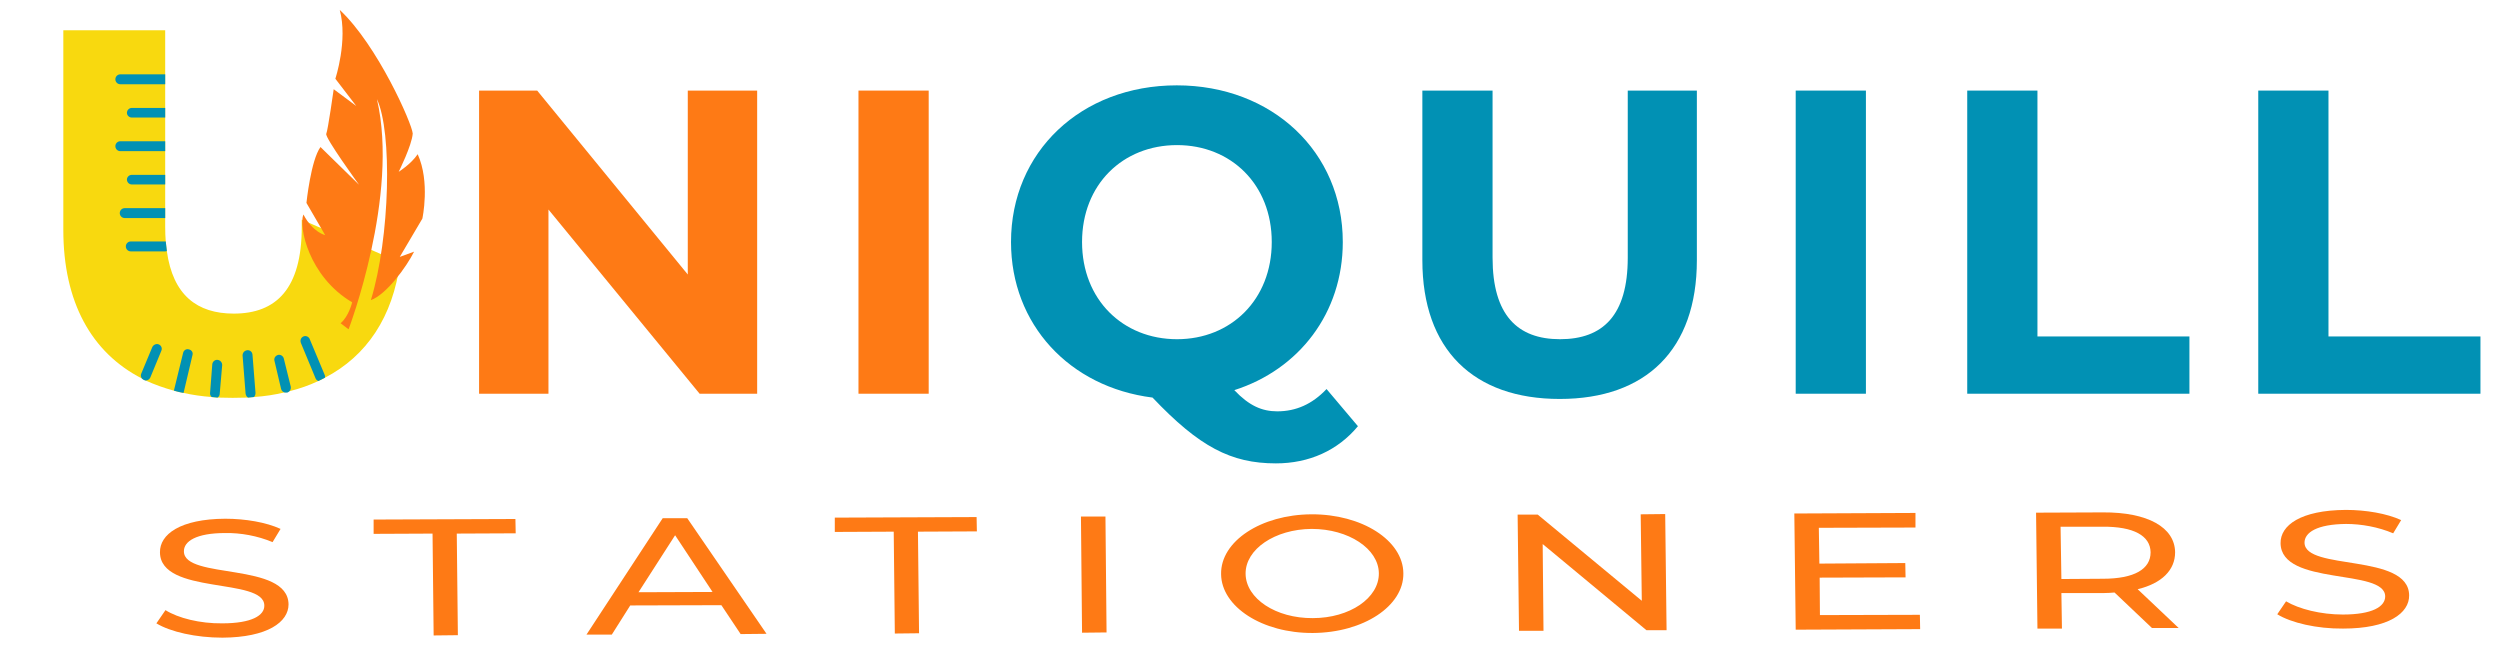 <svg xmlns="http://www.w3.org/2000/svg" viewBox="0 0 908 240" width="908" height="240"><title>Uni Quill Logo-ai</title><defs><image width="381" height="870" id="img1"></image></defs><style>		.s0 { fill: #f8d90f } 		.s1 { fill: #0191b4 } 		.s2 { fill: #fe7a15 } 	</style><g id="Layer 1"><g id="&lt;Group&gt;"><g id="&lt;Group&gt;"><path id="&lt;Path&gt;" class="s0" d="m109.6 79.8v2.6c0 22.5-9.3 31.5-24.7 31.5-13.3 0-22.1-6.7-24.3-22.7q-0.2-1.7-0.4-3.5-0.2-2.5-0.2-5.3v-71.4h-37v72.5c0 26.2 10.2 44.6 28.6 54q0.6 0.3 1.3 0.7 0 0 0 0 4.8 2.2 10.3 3.7 1.7 0.5 3.4 0.8 4.9 1.1 10.3 1.5 0 0 0 0 1.1 0.1 2.1 0.2 2.7 0.1 5.5 0.1 2.9 0 5.6-0.1 0 0 0 0 1-0.1 2.1-0.2 0 0 0 0 5.9-0.4 11.2-1.7 0.8-0.2 1.7-0.4 5.6-1.4 10.5-3.7 0 0 0 0 1.2-0.5 2.4-1.2c15.2-7.9 24.7-22.1 27.3-41.9"></path></g><g id="&lt;Group&gt;"><g id="&lt;Group&gt;"><path id="&lt;Path&gt;" class="s1" d="m60 27v3.6h-16.3c-1 0-1.8-0.8-1.8-1.8 0-1 0.8-1.8 1.8-1.8z"></path></g><g id="&lt;Group&gt;"><path id="&lt;Path&gt;" class="s1" d="m60 51.3v3.6h-16.3c-1 0-1.8-0.8-1.8-1.8 0-1 0.8-1.8 1.8-1.8z"></path></g><g id="&lt;Group&gt;"><path id="&lt;Path&gt;" class="s1" d="m60 75.6v3.6h-14.7c-1 0-1.8-0.8-1.8-1.8 0-1 0.8-1.8 1.8-1.8z"></path></g><g id="&lt;Group&gt;"><path id="&lt;Path&gt;" class="s1" d="m60 39.2v3.5h-12.1c-1 0-1.8-0.8-1.8-1.7 0-1 0.8-1.8 1.8-1.8z"></path></g><g id="&lt;Group&gt;"><path id="&lt;Path&gt;" class="s1" d="m60.6 91.2q-0.3 0.1-0.5 0.1h-12.6c-1 0-1.8-0.8-1.8-1.8 0-1 0.8-1.8 1.8-1.8h12.6q0 0 0.1 0z"></path></g><g id="&lt;Group&gt;"><path id="&lt;Path&gt;" class="s1" d="m60 63.5v3.5h-12.1c-1 0-1.8-0.8-1.8-1.8 0-0.9 0.8-1.7 1.8-1.7z"></path></g></g><g id="&lt;Group&gt;"><g id="&lt;Group&gt;"><g id="&lt;Group&gt;"><path id="&lt;Path&gt;" class="s1" d="m118 137.2c0.1-0.3 0.1-0.7-0.1-1.1l-5.4-12.9c-0.3-0.9-1.4-1.4-2.3-1-0.9 0.4-1.3 1.4-0.9 2.4l5.3 12.8c0.2 0.5 0.6 0.8 1 1q0 0 0 0z"></path></g><g id="&lt;Group&gt;"><path id="&lt;Path&gt;" class="s1" d="m92.2 144.2q0 0 0 0c0.4-0.3 0.6-0.9 0.6-1.5l-1.1-13.9c-0.1-1-0.9-1.7-1.9-1.6-1 0.1-1.7 0.9-1.7 1.9l1.1 13.9c0.1 0.6 0.4 1.1 0.9 1.4q0 0 0 0z"></path></g><g id="&lt;Group&gt;"><path id="&lt;Path&gt;" class="s1" d="m69.9 129l-3.2 13.6q-0.1 0.1-0.1 0.1-1.7-0.3-3.4-0.8 0-0.1 0-0.2l3.3-13.5c0.2-1 1.2-1.6 2.1-1.3 1 0.2 1.6 1.1 1.3 2.1z"></path></g><g id="&lt;Group&gt;"><path id="&lt;Path&gt;" class="s1" d="m103.8 142.6c-0.8 0-1.5-0.5-1.7-1.3l-2.4-10.2c-0.3-1 0.3-1.9 1.3-2.2 0.9-0.2 1.9 0.4 2.1 1.4l2.5 10.1c0.2 1-0.4 1.9-1.3 2.2q-0.3 0-0.5 0z"></path></g><g id="&lt;Group&gt;"><path id="&lt;Path&gt;" class="s1" d="m52.9 138.2q-0.3 0-0.6-0.2c-0.9-0.3-1.4-1.4-1-2.3l4-9.6c0.4-0.9 1.5-1.4 2.4-1 0.9 0.4 1.3 1.4 0.9 2.3l-4 9.7c-0.3 0.7-1 1.1-1.7 1.1z"></path></g><g id="&lt;Group&gt;"><path id="&lt;Path&gt;" class="s1" d="m79 144.4c0.5-0.3 0.8-0.8 0.8-1.4l0.9-10.4c0-1-0.7-1.8-1.7-1.9-0.9-0.1-1.8 0.6-1.9 1.6l-0.8 10.4c-0.1 0.6 0.2 1.2 0.6 1.5q0 0 0 0z"></path></g></g></g><g id="&lt;Group&gt;"><use id="&lt;Image&gt;" style="opacity: .3;mix-blend-mode: multiply" href="#img1" transform="matrix(.146,0,0,.146,106.615,.586)"></use><g id="&lt;Group&gt;"><path id="&lt;Path&gt;" class="s2" d="m123.4 3.6c3 11.1-1.6 25-1.6 25l7.6 9.9-8.2-6.1c0 0-2.1 14.9-2.7 16.2-0.6 1.3 11.9 18.5 11.9 18.5l-14-13.7c-3.5 4.8-5.1 20.3-5.1 20.3l6.8 11.7c0 0-4.5-1-7.9-7.5-1.8 4.2 1.8 22.5 17.7 31.9 0 0-1.2 5.1-4.2 7.6l2.9 2.2c0 0 18.5-48.5 10.3-83.6 5.6 11.9 4.8 50.1-2.2 73 5.6-2 12.9-12 15.7-17.6l-5.2 1.9 8.2-13.9c0 0 2.9-13.3-1.7-23.4-2.4 3.6-6.9 6.4-6.9 6.4 0 0 4.8-9.6 5.1-13.9-0.2-3.5-12.8-32.1-26.5-44.9z"></path></g></g></g><g id="&lt;Group&gt;"><g id="&lt;Group&gt;"><path id="&lt;Compound Path&gt;" class="s2" d="m275 32.9v110.1h-20.9l-54.9-66.9v66.9h-25.2v-110.1h21.1l54.7 66.8v-66.8z"></path><path id="&lt;Compound Path&gt;" class="s2" d="m337.3 32.9v110.1h-25.5v-110.1z"></path><path id="&lt;Compound Path&gt;" fill-rule="evenodd" class="s1" d="m493.2 154.8c-7.3 8.8-17.7 13.5-29.8 13.5-16.3 0-27.8-6-44.8-23.9-30.2-3.8-51.4-26.6-51.4-56.5 0-32.7 25.4-56.9 60.2-56.9 34.6 0 60.3 24.1 60.3 56.9 0 25.8-15.9 46.3-39.4 53.8 5.4 5.7 10.1 7.7 15.6 7.7 6.8 0 12.7-2.6 17.9-8.1zm-65.7-31.6c19.6 0 34.4-14.4 34.4-35.3 0-20.9-14.8-35.2-34.4-35.2-19.7 0-34.5 14.3-34.5 35.2 0 20.9 14.8 35.3 34.5 35.3z"></path><path id="&lt;Compound Path&gt;" class="s1" d="m516.6 94.5v-61.6h25.5v60.7c0 20.9 9.1 29.6 24.5 29.6 15.6 0 24.6-8.7 24.6-29.6v-60.7h25.1v61.6c0 32.5-18.5 50.4-49.8 50.4-31.3 0-49.9-17.9-49.9-50.4z"></path><path id="&lt;Compound Path&gt;" class="s1" d="m677.7 32.9v110.1h-25.5v-110.1z"></path><path id="&lt;Compound Path&gt;" class="s1" d="m714.5 32.9h25.5v89.3h55.2v20.8h-80.7z"></path><path id="&lt;Compound Path&gt;" class="s1" d="m820.2 32.9h25.5v89.3h55.2v20.8h-80.7z"></path></g><g id="&lt;Group&gt;"><path id="&lt;Compound Path&gt;" class="s2" d="m56.8 226.4l3.3-4.8c4.6 2.9 12.6 4.9 20.6 4.8 10.8 0 15.4-2.9 15.3-6.5-0.1-10.3-37.8-3.7-37.9-19.3-0.1-6.5 7.3-12.1 23.7-12.2 7.3 0 14.9 1.3 20.1 3.7l-2.9 4.8c-5.5-2.3-11.6-3.4-17.2-3.3-10.5 0-15.1 3-15 6.7 0.1 10.3 37.8 3.7 38 19.2 0 6.4-7.6 12-24 12.1-9.6 0-18.9-2.1-24-5.2z"></path><path id="&lt;Compound Path&gt;" class="s2" d="m157.1 193.8l-21.4 0.1v-5.2l51.5-0.2 0.1 5.2-21.4 0.1 0.4 36.9-8.8 0.1z"></path><path id="&lt;Compound Path&gt;" fill-rule="evenodd" class="s2" d="m262 219.8l-33.1 0.1-6.7 10.6h-9.2l27.7-42.3h8.9l28.8 42-9.4 0.1zm-3.2-4.8l-13.6-20.6-13.3 20.7z"></path><path id="&lt;Compound Path&gt;" class="s2" d="m324.6 193.1l-21.4 0.1v-5.2l51.5-0.2 0.1 5.2-21.4 0.1 0.4 36.9-8.8 0.1z"></path><path id="&lt;Compound Path&gt;" class="s2" d="m401.5 187.6l0.4 42.1-8.9 0.1-0.4-42.2z"></path><path id="&lt;Compound Path&gt;" fill-rule="evenodd" class="s2" d="m476.8 229.9c-18.3 0.1-33.2-9.5-33.3-21.4-0.2-11.9 14.5-21.6 32.8-21.7 18.4-0.1 33.3 9.5 33.4 21.4 0.2 11.9-14.5 21.6-32.9 21.7zm24-21.7c-0.1-8.9-11-16.1-24.4-16.1-13.4 0.1-24.1 7.4-24 16.3 0.1 9 11 16.2 24.4 16.1 13.4 0 24.1-7.3 24-16.3z"></path><path id="&lt;Compound Path&gt;" class="s2" d="m604.8 186.7l0.5 42.2h-7.3l-37.7-31.3 0.3 31.5h-8.9l-0.5-42.2h7.3l37.8 31.3-0.4-31.4z"></path><path id="&lt;Compound Path&gt;" class="s2" d="m697.3 223.3l0.1 5.2-45.2 0.2-0.5-42.2 44-0.2v5.3l-35.1 0.1 0.2 13 31.2-0.2 0.1 5.2-31.2 0.1 0.1 13.6z"></path><path id="&lt;Compound Path&gt;" fill-rule="evenodd" class="s2" d="m781.6 228.1l-13.6-12.9c-1.2 0.1-2.5 0.2-3.9 0.2h-15.4l0.2 12.9h-8.9l-0.5-42.1 24.3-0.1c16.2-0.1 26.1 5.4 26.2 14.5 0 6.5-4.9 11.3-13.6 13.4l14.9 14.1zm-0.5-27.5c-0.1-6-6.1-9.4-17.5-9.3h-15.2l0.3 19 15.1-0.1c11.4 0 17.3-3.5 17.3-9.6z"></path><path id="&lt;Compound Path&gt;" class="s2" d="m827.1 223.1l3.2-4.7c4.7 2.8 12.6 4.8 20.6 4.8 10.8 0 15.4-2.9 15.4-6.6-0.1-10.3-37.8-3.6-38-19.3-0.1-6.5 7.3-12 23.7-12.1 7.3 0 14.9 1.3 20.1 3.7l-2.9 4.8c-5.4-2.3-11.6-3.4-17.1-3.4-10.6 0.1-15.1 3.1-15.1 6.8 0.1 10.3 37.8 3.7 38 19.1 0.1 6.5-7.5 12.1-24 12.1-9.5 0.1-18.9-2.1-23.9-5.2z"></path></g></g></g></svg>